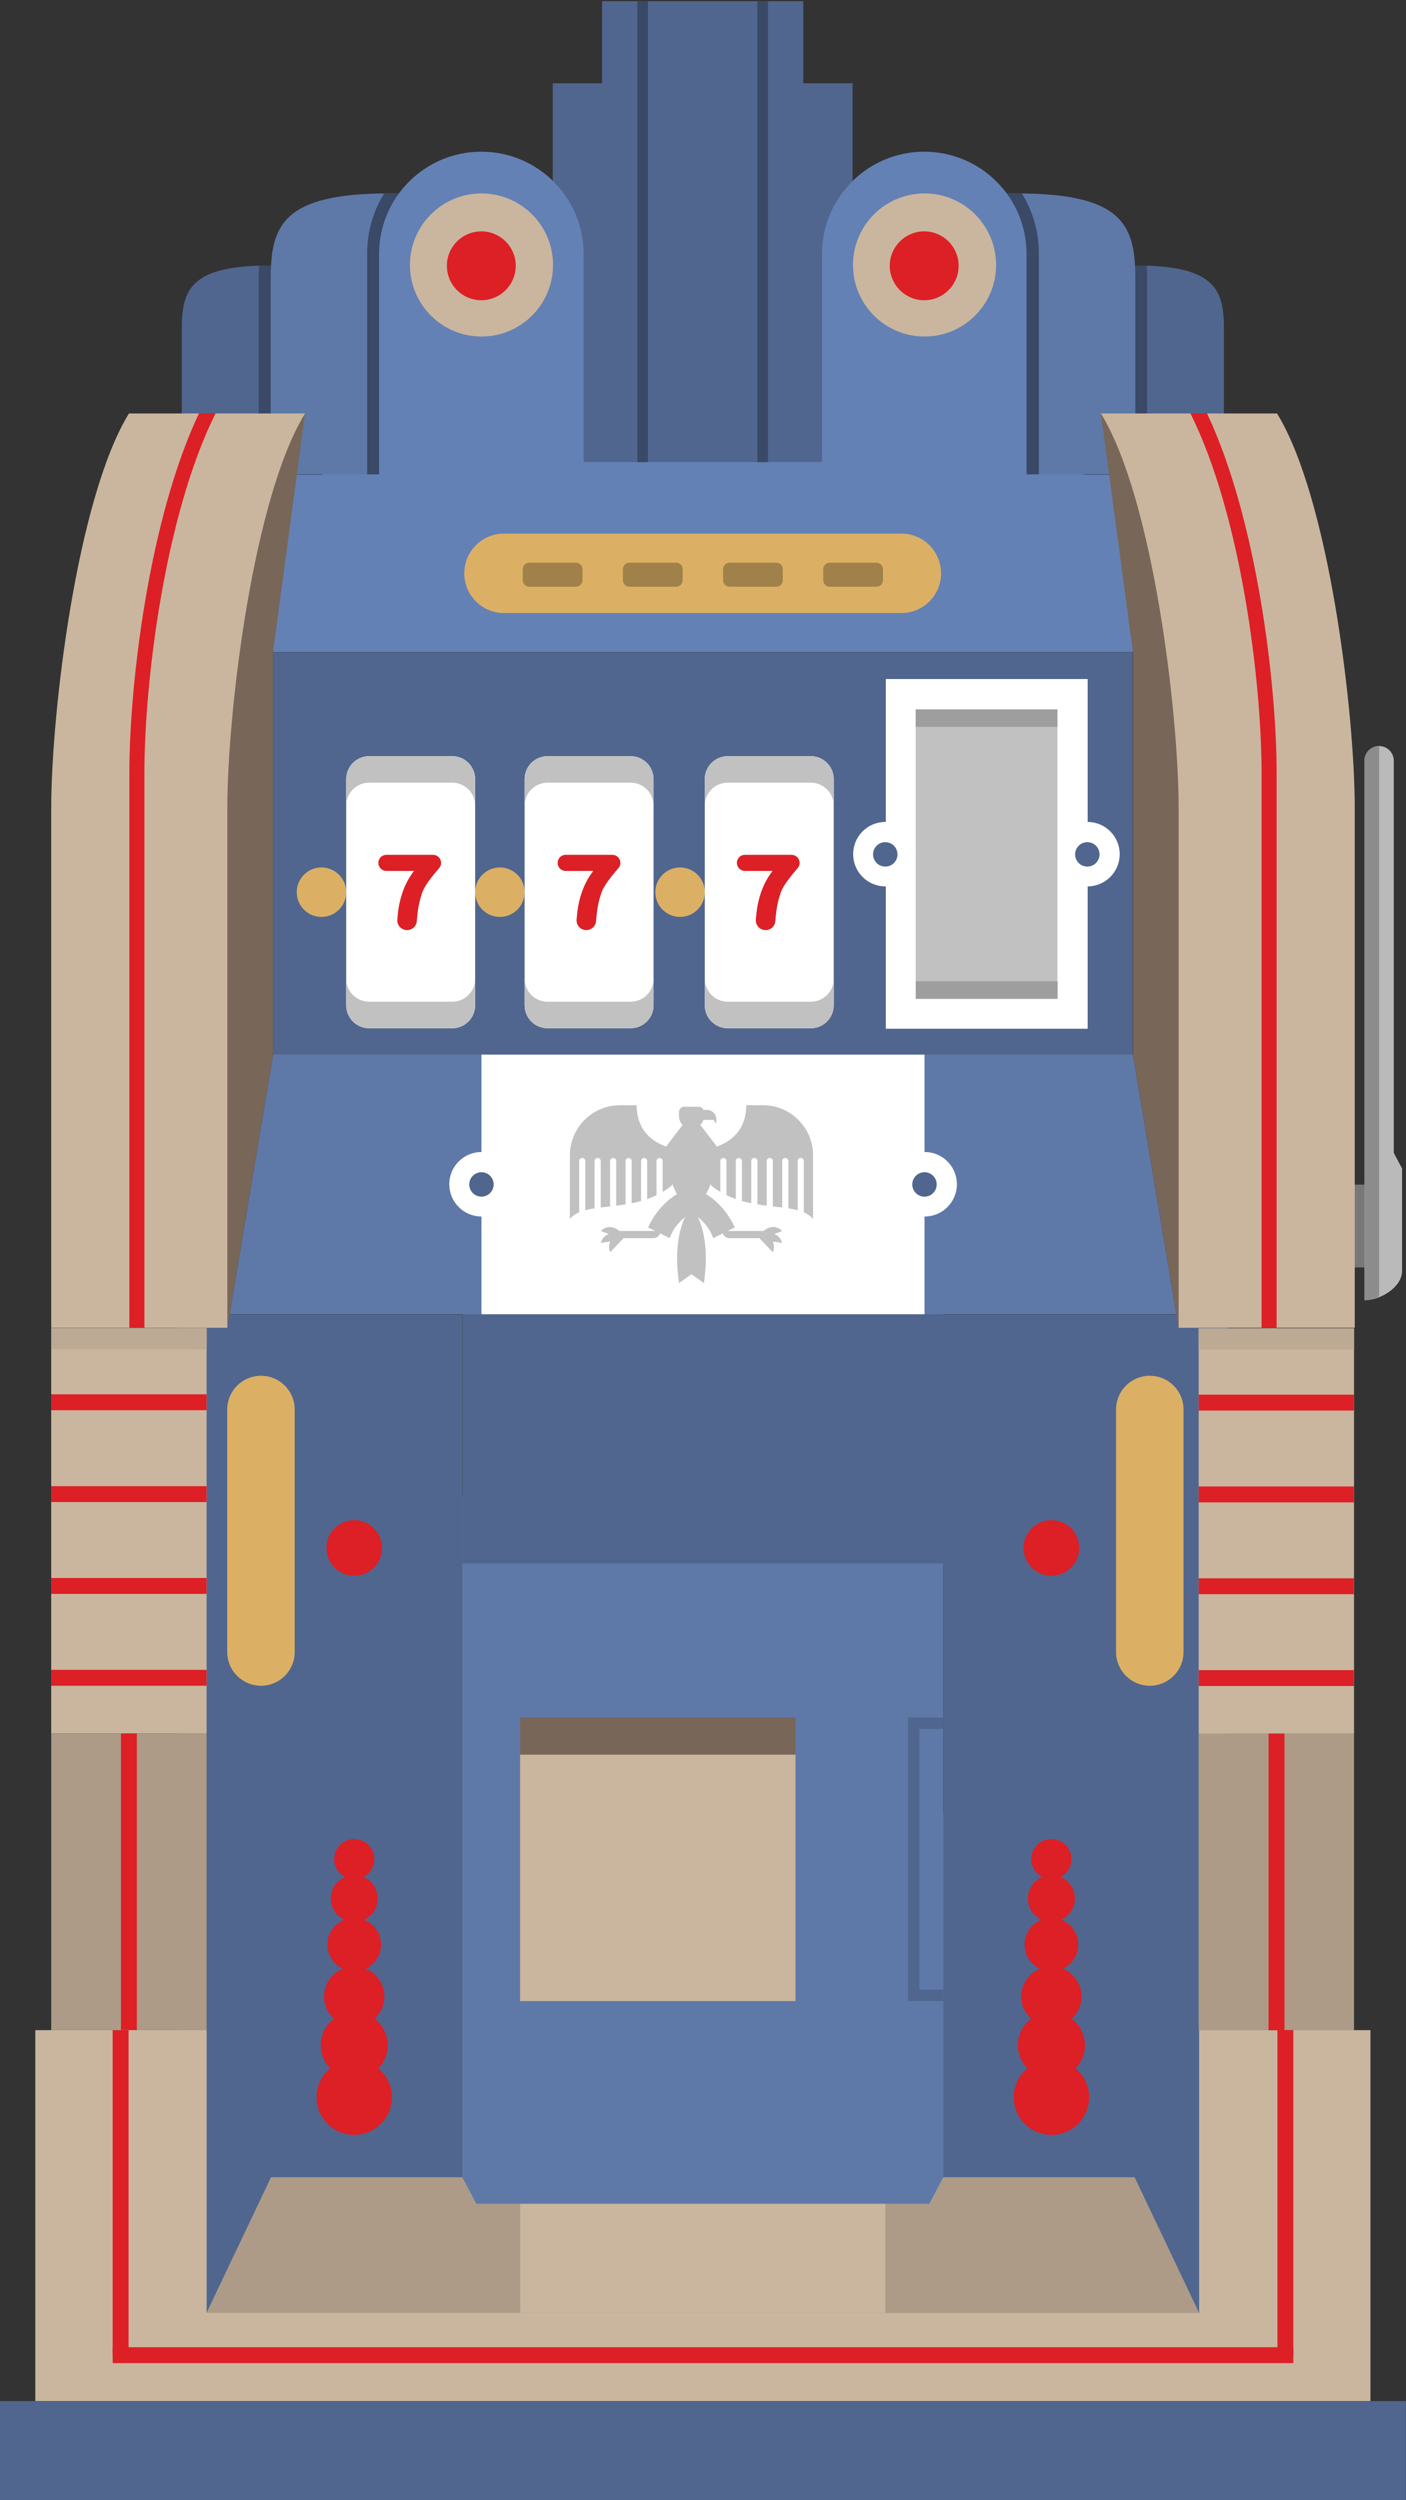 <?xml version="1.0" encoding="UTF-8" standalone="no"?>
<svg
   xmlns:dc="http://purl.org/dc/elements/1.1/"
   xmlns:cc="http://creativecommons.org/ns#"
   xmlns:rdf="http://www.w3.org/1999/02/22-rdf-syntax-ns#"
   xmlns:svg="http://www.w3.org/2000/svg"
   xmlns="http://www.w3.org/2000/svg"
   viewBox="0 0 2416.413 4295.507"
   height="4295.507"
   width="2416.413"
   xml:space="preserve"
   id="svg2"
   version="1.1"><rect x="0" y="0" width="2416.413" height="4295.507" fill="#333333" stroke="none"/><defs
     id="defs6" /><g
     transform="matrix(1.333,0,0,-1.333,0,4295.507)"
     id="g10"><g
       transform="scale(0.1)"
       id="g12"><g
         transform="scale(1.091)"
         id="g14"><path
           id="path16"
           style="fill:#787878;fill-opacity:1;fill-rule:nonzero;stroke:none"
           d="m 16300,14563.1 h -511.3 v 978.1 h 511.3 v -978.1" /></g><path
         id="path18"
         style="fill:#5e79a8;fill-opacity:1;fill-rule:nonzero;stroke:none"
         d="M 12162.7,6056.2 H 5960.41 v 6898.6 H 12162.7 V 6056.2" /><g
         transform="scale(1.164)"
         id="g20"><path
           id="path22"
           style="fill:#50668e;fill-opacity:1;fill-rule:nonzero;stroke:none"
           d="M 10453.3,10371 H 5122.71 v 5929 h 5330.59 v -5929" /></g><path
         id="path24"
         style="fill:#5e79a8;fill-opacity:1;fill-rule:nonzero;stroke:none"
         d="M 15755.3,1948.6 H 2367.84 V 8847.2 H 15755.3 V 1948.6" /><path
         id="path26"
         style="fill:#50668e;fill-opacity:1;fill-rule:nonzero;stroke:none"
         d="m 2663.82,2413.4 831.02,1747.4 H 5960.41 V 15281 H 2296.17 V 2413.4 h 367.65" /><path
         id="path28"
         style="fill:#50668e;fill-opacity:1;fill-rule:nonzero;stroke:none"
         d="m 15459.3,2413.4 -831,1747.4 H 12162.7 V 15281 h 3664.2 V 2413.4 h -367.6" /><g
         transform="scale(1.626)"
         id="g30"><path
           id="path32"
           style="fill:#6481b5;fill-opacity:1;fill-rule:nonzero;stroke:none"
           d="M 8981.94,16300 H 2164.92 V 14647.7 H 8981.94 V 16300" /></g><g
         transform="scale(1.461)"
         id="g34"><path
           id="path36"
           style="fill:#50668e;fill-opacity:1;fill-rule:nonzero;stroke:none"
           d="m 9995.12,12748.8 h -7586 V 16300 h 7586 v -3551.2" /></g><g
         transform="scale(1.143)"
         id="g38"><path
           id="path40"
           style="fill:#5e79a8;fill-opacity:1;fill-rule:nonzero;stroke:none"
           d="M 12779.3,16300 H 7929.74 3080.2 l -490.31,-2927.6 h 5339.85 5339.86 l -490.3,2927.6" /></g><g
         transform="scale(1.976)"
         id="g42"><path
           id="path44"
           style="fill:#50668e;fill-opacity:1;fill-rule:nonzero;stroke:none"
           d="m 5562.98,15124.6 v 639.9 h -321.59 v 535.7 h -656.61 -656.62 v -535.7 h -321.57 v -639.9 l -288.96,-1773.5 489.58,-57.5 h 1555.15 l 667.16,195.8 -466.54,1635.2" /></g><g
         transform="scale(1.976)"
         id="g46"><path
           id="path48"
           style="fill:#394966;fill-opacity:1;fill-rule:nonzero;stroke:none"
           d="m 4227.65,13293.6 h -69.12 v 3006.6 h 69.12 v -3006.6" /></g><g
         transform="scale(1.976)"
         id="g50"><path
           id="path52"
           style="fill:#394966;fill-opacity:1;fill-rule:nonzero;stroke:none"
           d="m 5011.03,13293.6 h -69.12 v 3006.6 h 69.12 v -3006.6" /></g><g
         transform="scale(1.767)"
         id="g54"><path
           id="path56"
           style="fill:#50668e;fill-opacity:1;fill-rule:nonzero;stroke:none"
           d="m 8288.16,16300 h -380.99 v -1526.9 h 380.99 642.36 c 0,0 0,773.1 0,1063 0,289.9 -65.14,463.9 -642.36,463.9" /></g><g
         transform="scale(1.767)"
         id="g58"><path
           id="path60"
           style="fill:#394966;fill-opacity:1;fill-rule:nonzero;stroke:none"
           d="m 8369.66,16199.4 c 0,34.3 -0.85,67.4 -2.71,99.3 -25.25,0.8 -51.28,1.3 -78.79,1.3 h -380.99 v -1526.9 h 380.99 81.5 v 1426.3" /></g><g
         transform="scale(1.824)"
         id="g62"><path
           id="path64"
           style="fill:#5e79a8;fill-opacity:1;fill-rule:nonzero;stroke:none"
           d="m 7189.86,16300 h -534.73 v -1985.2 h 534.73 835.21 c 0,0 0,1005.2 0,1382.1 0,376.9 -84.73,603.1 -835.21,603.1" /></g><g
         transform="scale(1.824)"
         id="g66"><path
           id="path68"
           style="fill:#394966;fill-opacity:1;fill-rule:nonzero;stroke:none"
           d="m 7343.25,15876.5 c 0,155.2 -43.98,300.1 -120.1,423.3 -10.91,0.1 -21.99,0.2 -33.29,0.2 h -534.73 v -1985.2 h 534.73 153.39 v 1561.7" /></g><g
         transform="scale(1.857)"
         id="g70"><path
           id="path72"
           style="fill:#6481b5;fill-opacity:1;fill-rule:nonzero;stroke:none"
           d="m 6417.22,16300 v 0 c 392.13,0 710.06,-317.9 710.06,-710.1 V 14056.4 H 5707.16 v 1533.5 c 0,392.2 317.88,710.1 710.06,710.1" /></g><g
         transform="scale(1.824)"
         id="g74"><path
           id="path76"
           style="fill:#cab69e;fill-opacity:1;fill-rule:nonzero;stroke:none"
           d="m 6029.52,15794.3 c 0,279.3 226.38,505.7 505.67,505.7 279.24,0 505.68,-226.4 505.68,-505.7 0,-279.2 -226.44,-505.6 -505.68,-505.6 -279.29,0 -505.67,226.4 -505.67,505.6" /></g><g
         transform="scale(1.794)"
         id="g78"><path
           id="path80"
           style="fill:#dd1f26;fill-opacity:1;fill-rule:nonzero;stroke:none"
           d="m 6889.5,16052.6 c 0,136.6 -110.8,247.4 -247.46,247.4 -136.67,0 -247.47,-110.8 -247.47,-247.4 0,-136.7 110.8,-247.5 247.47,-247.5 136.66,0 247.46,110.8 247.46,247.5" /></g><g
         transform="scale(1.767)"
         id="g82"><path
           id="path84"
           style="fill:#50668e;fill-opacity:1;fill-rule:nonzero;stroke:none"
           d="m 1968.61,16300 h 381.01 v -1526.9 h -381.01 -642.37 c 0,0 0,773.1 0,1063 0,289.9 65.15,463.9 642.37,463.9" /></g><g
         transform="scale(1.767)"
         id="g86"><path
           id="path88"
           style="fill:#394966;fill-opacity:1;fill-rule:nonzero;stroke:none"
           d="m 1887.08,16199.4 c 0,34.3 0.87,67.4 2.75,99.3 25.24,0.8 51.25,1.3 78.78,1.3 h 381.01 v -1526.9 h -381.01 -81.53 v 1426.3" /></g><g
         transform="scale(1.824)"
         id="g90"><path
           id="path92"
           style="fill:#5e79a8;fill-opacity:1;fill-rule:nonzero;stroke:none"
           d="m 2748.69,16300 h 534.75 v -1985.2 h -534.75 -835.17 c 0,0 0,1005.2 0,1382.1 0,376.9 84.71,603.1 835.17,603.1" /></g><g
         transform="scale(1.824)"
         id="g94"><path
           id="path96"
           style="fill:#394966;fill-opacity:1;fill-rule:nonzero;stroke:none"
           d="m 2595.3,15876.5 c 0,155.2 44.03,300.1 120.1,423.3 10.95,0.1 22.03,0.2 33.28,0.2 h 534.76 V 14314.8 H 2748.68 2595.3 v 1561.7" /></g><g
         transform="scale(1.857)"
         id="g98"><path
           id="path100"
           style="fill:#6481b5;fill-opacity:1;fill-rule:nonzero;stroke:none"
           d="m 3341.95,16300 v 0 c -392.15,0 -710.06,-317.9 -710.06,-710.1 v -1533.5 h 1420.12 v 1533.5 c 0,392.2 -317.9,710.1 -710.06,710.1" /></g><g
         transform="scale(1.824)"
         id="g102"><path
           id="path104"
           style="fill:#cab69e;fill-opacity:1;fill-rule:nonzero;stroke:none"
           d="m 3909.06,15794.3 c 0,279.3 -226.4,505.7 -505.67,505.7 -279.28,0 -505.67,-226.4 -505.67,-505.7 0,-279.2 226.39,-505.6 505.67,-505.6 279.27,0 505.67,226.4 505.67,505.6" /></g><g
         transform="scale(1.794)"
         id="g106"><path
           id="path108"
           style="fill:#dd1f26;fill-opacity:1;fill-rule:nonzero;stroke:none"
           d="m 3211.58,16052.6 c 0,136.6 110.79,247.4 247.45,247.4 136.67,0 247.45,-110.8 247.45,-247.4 0,-136.7 -110.78,-247.5 -247.45,-247.5 -136.66,0 -247.45,110.8 -247.45,247.5" /></g><g
         transform="scale(1.65)"
         id="g110"><path
           id="path112"
           style="fill:#786658;fill-opacity:1;fill-rule:nonzero;stroke:none"
           d="m 1776.36,9157.56 357.38,2133.94 v 3145.2 L 2383.64,16300 1124.85,14436.7 835.015,12159.4 1007.53,9799.34 1776.36,9157.56" /></g><g
         transform="scale(1.65)"
         id="g114"><path
           id="path116"
           style="fill:#786658;fill-opacity:1;fill-rule:nonzero;stroke:none"
           d="m 9209.93,9157.56 -357.35,2133.94 v 3145.2 l -249.94,1863.3 991.69,-931.6 246.42,-5527.65 -630.82,-683.19" /></g><path
         id="path118"
         style="fill:#ad9b87;fill-opacity:1;fill-rule:nonzero;stroke:none"
         d="M 2663.82,9881.2 H 660.266 v -3825 H 2663.82 v 3825" /><path
         id="path120"
         style="fill:#cab69e;fill-opacity:1;fill-rule:nonzero;stroke:none"
         d="M 2663.82,15106.4 H 660.266 V 9881.2 H 2663.82 v 5225.2" /><path
         id="path122"
         style="fill:#bdaa94;fill-opacity:1;fill-rule:nonzero;stroke:none"
         d="M 2663.82,15106.4 H 660.266 v -273.2 H 2663.82 v 273.2" /><path
         id="path124"
         style="fill:#dd1f26;fill-opacity:1;fill-rule:nonzero;stroke:none"
         d="M 2663.82,14252.5 H 660.266 v -204.9 H 2663.82 v 204.9" /><path
         id="path126"
         style="fill:#dd1f26;fill-opacity:1;fill-rule:nonzero;stroke:none"
         d="M 2663.82,13068.6 H 660.266 v -204.9 H 2663.82 v 204.9" /><path
         id="path128"
         style="fill:#dd1f26;fill-opacity:1;fill-rule:nonzero;stroke:none"
         d="M 2663.82,11884.7 H 660.266 v -204.9 H 2663.82 v 204.9" /><path
         id="path130"
         style="fill:#dd1f26;fill-opacity:1;fill-rule:nonzero;stroke:none"
         d="M 2663.82,10700.8 H 660.266 v -204.9 H 2663.82 v 204.9" /><path
         id="path132"
         style="fill:#dd1f26;fill-opacity:1;fill-rule:nonzero;stroke:none"
         d="m 1764.5,6056.2 v 3825 h -204.91 v -3825 h 204.91" /><g
         transform="scale(1.65)"
         id="g134"><path
           id="path136"
           style="fill:#cab69e;fill-opacity:1;fill-rule:nonzero;stroke:none"
           d="m 1776.36,9157.56 c 0,0 0,3312.44 0,4057.74 0,745.3 200.12,2422.2 607.28,3084.7 H 1007.53 c -407.149,-662.5 -607.274,-2339.4 -607.274,-3084.7 0,-745.3 0,-4057.74 0,-4057.74 H 1776.36" /></g><path
         id="path138"
         style="fill:#ad9b87;fill-opacity:1;fill-rule:nonzero;stroke:none"
         d="m 6705.09,2413.4 v 1405.9 h -563.5 l -181.18,341.5 H 3494.84 L 2663.82,2413.4 h 4041.27" /><path
         id="path140"
         style="fill:#dd1f26;fill-opacity:1;fill-rule:nonzero;stroke:none"
         d="m 4925.86,12271.8 c 0,198 -160.55,358.6 -358.6,358.6 -198.04,0 -358.59,-160.6 -358.59,-358.6 0,-198.1 160.55,-358.6 358.59,-358.6 198.05,0 358.6,160.5 358.6,358.6" /><path
         id="path142"
         style="fill:#dd1f26;fill-opacity:1;fill-rule:nonzero;stroke:none"
         d="m 4878.25,5563.8 c 74.68,77.6 121.15,182.7 121.15,299 0,139.4 -67.19,262.1 -169.74,341.1 77.29,71.1 126.53,172.2 126.53,285.4 0,162 -99.13,300.7 -239.93,359.1 116.01,55.8 196.72,173.4 196.72,310.8 0,145.8 -90.53,269.9 -218.24,320.7 103.11,48.2 175.02,152.1 175.02,273.4 0,125.1 -75.89,232.3 -184.07,278.4 83.31,43.1 140.86,129.1 140.86,229.4 0,143.2 -116.09,259.3 -259.29,259.3 -143.19,0 -259.28,-116.1 -259.28,-259.3 0,-100.3 57.55,-186.3 140.86,-229.4 -108.19,-46.1 -184.07,-153.3 -184.07,-278.4 0,-121.3 71.9,-225.2 175.02,-273.4 -127.71,-50.8 -218.24,-174.9 -218.24,-320.7 0,-137.4 80.7,-255 196.72,-310.8 -140.81,-58.4 -239.93,-197.1 -239.93,-359.1 0,-113.2 49.24,-214.3 126.53,-285.4 -102.55,-79 -169.74,-201.7 -169.74,-341.1 0,-116.3 46.47,-221.4 121.15,-299 -106.21,-89.2 -175.17,-221.3 -175.17,-370.9 0,-268.4 217.66,-486.1 486.15,-486.1 268.5,0 486.16,217.7 486.16,486.1 0,149.6 -68.96,281.7 -175.17,370.9" /><g
         transform="scale(1.084)"
         id="g144"><path
           id="path146"
           style="fill:#cab69e;fill-opacity:1;fill-rule:nonzero;stroke:none"
           d="M 8549.12,1176.3 H 16300 V 5587.37 H 14262.6 V 2226.57 H 8507.11 8213.04 2457.61 v 3360.8 H 420.105 V 1176.3 h 7750.925 378.09" /></g><g
         transform="scale(1.071)"
         id="g148"><path
           id="path150"
           style="fill:#ad9b87;fill-opacity:1;fill-rule:nonzero;stroke:none"
           d="M 14429.9,9223.24 H 16300 V 5652.93 h -1870.1 v 3570.31" /></g><g
         transform="scale(1.071)"
         id="g152"><path
           id="path154"
           style="fill:#cab69e;fill-opacity:1;fill-rule:nonzero;stroke:none"
           d="M 14429.9,14100.5 H 16300 V 9223.24 h -1870.1 v 4877.26" /></g><g
         transform="scale(1.65)"
         id="g156"><path
           id="path158"
           style="fill:#cab69e;fill-opacity:1;fill-rule:nonzero;stroke:none"
           d="m 9209.93,9157.56 c 0,0 0,3312.44 0,4057.74 0,745.3 -200.11,2422.2 -607.29,3084.7 h 1376.14 c 407.12,-662.5 607.22,-2339.4 607.22,-3084.7 0,-745.3 0,-4057.74 0,-4057.74 H 9209.93" /></g><path
         id="path160"
         style="fill:#ad9b87;fill-opacity:1;fill-rule:nonzero;stroke:none"
         d="m 11418,2413.4 v 1405.9 h 563.5 l 181.2,341.5 h 2465.6 l 831,-1747.4 H 11418" /><path
         id="path162"
         style="fill:#dd1f26;fill-opacity:1;fill-rule:nonzero;stroke:none"
         d="m 13197.2,12271.8 c 0,198 160.6,358.6 358.6,358.6 198.1,0 358.6,-160.6 358.6,-358.6 0,-198.1 -160.5,-358.6 -358.6,-358.6 -198,0 -358.6,160.5 -358.6,358.6" /><path
         id="path164"
         style="fill:#dd1f26;fill-opacity:1;fill-rule:nonzero;stroke:none"
         d="m 13244.9,5563.8 c -74.7,77.6 -121.2,182.7 -121.2,299 0,139.4 67.2,262.1 169.7,341.1 -77.2,71.1 -126.5,172.2 -126.5,285.4 0,162 99.1,300.7 239.9,359.1 -116,55.8 -196.7,173.4 -196.7,310.8 0,145.8 90.6,269.9 218.3,320.7 -103.2,48.2 -175.1,152.1 -175.1,273.4 0,125.1 75.9,232.3 184.1,278.4 -83.3,43.1 -140.8,129.1 -140.8,229.4 0,143.2 116,259.3 259.2,259.3 143.2,0 259.3,-116.1 259.3,-259.3 0,-100.3 -57.5,-186.3 -140.8,-229.4 108.1,-46.1 184,-153.3 184,-278.4 0,-121.3 -71.9,-225.2 -175,-273.4 127.7,-50.8 218.2,-174.9 218.2,-320.7 0,-137.4 -80.7,-255 -196.7,-310.8 140.8,-58.4 240,-197.1 240,-359.1 0,-113.2 -49.3,-214.3 -126.6,-285.4 102.6,-79 169.8,-201.7 169.8,-341.1 0,-116.3 -46.5,-221.4 -121.2,-299 106.2,-89.2 175.2,-221.3 175.2,-370.9 0,-268.4 -217.7,-486.1 -486.2,-486.1 -268.5,0 -486.1,217.7 -486.1,486.1 0,149.6 68.9,281.7 175.2,370.9" /><g
         transform="scale(1.291)"
         id="g166"><path
           id="path168"
           style="fill:#dbb065;fill-opacity:1;fill-rule:nonzero;stroke:none"
           d="m 3457.57,16053 c 0,136.4 -110.57,247 -246.97,247 -136.4,0 -246.96,-110.6 -246.96,-247 0,-136.4 110.56,-246.9 246.96,-246.9 136.4,0 246.97,110.5 246.97,246.9" /></g><g
         transform="scale(1.291)"
         id="g170"><path
           id="path172"
           style="fill:#dbb065;fill-opacity:1;fill-rule:nonzero;stroke:none"
           d="m 5239.28,16053 c 0,136.4 -110.58,247 -246.97,247 -136.4,0 -246.97,-110.6 -246.97,-247 0,-136.4 110.57,-246.9 246.97,-246.9 136.39,0 246.97,110.5 246.97,246.9" /></g><g
         transform="scale(1.291)"
         id="g174"><path
           id="path176"
           style="fill:#dbb065;fill-opacity:1;fill-rule:nonzero;stroke:none"
           d="m 7038.63,16053 c 0,136.4 -110.58,247 -246.97,247 -136.4,0 -246.97,-110.6 -246.97,-247 0,-136.4 110.57,-246.9 246.97,-246.9 136.39,0 246.97,110.5 246.97,246.9" /></g><g
         transform="scale(1.555)"
         id="g178"><path
           id="path180"
           style="fill:#dbb065;fill-opacity:1;fill-rule:nonzero;stroke:none"
           d="M 7473.28,15641.3 H 4178.97 c -181.9,0 -329.36,147.4 -329.36,329.3 v 0 c 0,181.9 147.46,329.4 329.36,329.4 h 3294.31 c 181.9,0 329.39,-147.5 329.39,-329.4 v 0 c 0,-181.9 -147.49,-329.3 -329.39,-329.3" /></g><path
         id="path182"
         style="fill:#786658;fill-opacity:1;fill-rule:nonzero;stroke:none"
         d="M 10256.9,6431.9 H 6705.09 v 3654.2 H 10256.9 V 6431.9" /><path
         id="path184"
         style="fill:#cab69e;fill-opacity:1;fill-rule:nonzero;stroke:none"
         d="M 10256.9,6431.9 H 6705.09 V 9608 H 10256.9 V 6431.9" /><path
         id="path186"
         style="fill:#50668e;fill-opacity:1;fill-rule:nonzero;stroke:none"
         d="m 12162.7,6431.9 h -456 v 3654.2 h 456 v -146.5 h -309.5 V 6578.3 h 309.5 v -146.4" /><path
         id="path188"
         style="fill:#dbb065;fill-opacity:1;fill-rule:nonzero;stroke:none"
         d="m 14824.3,10495.9 v 0 c -240.3,0 -435.1,194.8 -435.1,435.1 v 3125.5 c 0,240.3 194.8,435.1 435.1,435.1 v 0 c 240.3,0 435.1,-194.8 435.1,-435.1 V 10931 c 0,-240.3 -194.8,-435.1 -435.1,-435.1" /><path
         id="path190"
         style="fill:#dbb065;fill-opacity:1;fill-rule:nonzero;stroke:none"
         d="m 3364.57,10495.9 v 0 c -240.3,0 -435.11,194.8 -435.11,435.1 v 3125.5 c 0,240.3 194.81,435.1 435.11,435.1 v 0 c 240.31,0 435.11,-194.8 435.11,-435.1 V 10931 c 0,-240.3 -194.8,-435.1 -435.11,-435.1" /><g
         transform="scale(1.112)"
         id="g192"><path
           id="path194"
           style="fill:#50668e;fill-opacity:1;fill-rule:nonzero;stroke:none"
           d="M 16300.1,0 H 0 V 1146.75 H 16300.1 V 0" /></g><g
         transform="scale(1.071)"
         id="g196"><path
           id="path198"
           style="fill:#bdaa94;fill-opacity:1;fill-rule:nonzero;stroke:none"
           d="m 16300,14100.5 h -1870.1 v -255 H 16300 v 255" /></g><g
         transform="scale(1.071)"
         id="g200"><path
           id="path202"
           style="fill:#dd1f26;fill-opacity:1;fill-rule:nonzero;stroke:none"
           d="m 16300,13303.5 h -1870.1 v -191.3 H 16300 v 191.3" /></g><g
         transform="scale(1.071)"
         id="g204"><path
           id="path206"
           style="fill:#dd1f26;fill-opacity:1;fill-rule:nonzero;stroke:none"
           d="m 16300,12198.4 h -1870.1 v -191.3 H 16300 v 191.3" /></g><g
         transform="scale(1.071)"
         id="g208"><path
           id="path210"
           style="fill:#dd1f26;fill-opacity:1;fill-rule:nonzero;stroke:none"
           d="m 16300,11093.3 h -1870.1 v -191.2 H 16300 v 191.2" /></g><g
         transform="scale(1.071)"
         id="g212"><path
           id="path214"
           style="fill:#dd1f26;fill-opacity:1;fill-rule:nonzero;stroke:none"
           d="M 16300,9988.26 H 14429.9 V 9797 H 16300 v 191.26" /></g><path
         id="path216"
         style="fill:#dd1f26;fill-opacity:1;fill-rule:nonzero;stroke:none"
         d="M 1657.51,1866.9 V 6056.2 H 1452.6 V 1866.9 h 204.91" /><g
         transform="scale(1.023)"
         id="g218"><path
           id="path220"
           style="fill:#dd1f26;fill-opacity:1;fill-rule:nonzero;stroke:none"
           d="M 16099.7,1825.41 V 5921.6 H 16300 V 1825.41 h -200.3" /></g><g
         transform="scale(1.016)"
         id="g222"><path
           id="path224"
           style="fill:#dd1f26;fill-opacity:1;fill-rule:nonzero;stroke:none"
           d="M 16300,5959.85 V 9724 h -201.6 V 5959.85 h 201.6" /></g><g
         transform="scale(1.023)"
         id="g226"><path
           id="path228"
           style="fill:#dd1f26;fill-opacity:1;fill-rule:nonzero;stroke:none"
           d="M 16300,1925.63 H 1420.32 V 1725.28 H 16300 v 200.35" /></g><g
         transform="scale(1.379)"
         id="g230"><path
           id="path232"
           style="fill:#ffffff;fill-opacity:1;fill-rule:nonzero;stroke:none"
           d="m 4227.77,13756.7 h -776.2 c -118.57,0 -214.69,96.2 -214.69,214.7 v 2113.9 c 0,118.6 96.12,214.7 214.69,214.7 h 776.2 c 118.56,0 214.69,-96.1 214.69,-214.7 v -2113.9 c 0,-118.5 -96.13,-214.7 -214.69,-214.7" /></g><g
         transform="scale(1.379)"
         id="g234"><path
           id="path236"
           style="fill:#ffffff;fill-opacity:1;fill-rule:nonzero;stroke:none"
           d="m 5895.75,13756.7 h -776.19 c -118.57,0 -214.69,96.2 -214.69,214.7 v 2113.9 c 0,118.6 96.12,214.7 214.69,214.7 h 776.19 c 118.57,0 214.69,-96.1 214.69,-214.7 v -2113.9 c 0,-118.5 -96.12,-214.7 -214.69,-214.7" /></g><g
         transform="scale(1.379)"
         id="g238"><path
           id="path240"
           style="fill:#ffffff;fill-opacity:1;fill-rule:nonzero;stroke:none"
           d="m 7580.26,13756.7 h -776.2 c -118.57,0 -214.69,96.2 -214.69,214.7 v 2113.9 c 0,118.6 96.12,214.7 214.69,214.7 h 776.2 c 118.53,0 214.71,-96.1 214.71,-214.7 v -2113.9 c 0,-118.5 -96.18,-214.7 -214.71,-214.7" /></g><g
         transform="scale(1.379)"
         id="g242"><path
           id="path244"
           style="fill:#c1c1c1;fill-opacity:1;fill-rule:nonzero;stroke:none"
           d="m 4227.76,16300 h -776.19 c -118.57,0 -214.69,-96.1 -214.69,-214.7 v -247.7 c 0,118.6 96.12,214.7 214.69,214.7 h 776.19 c 118.57,0 214.7,-96.1 214.7,-214.7 v 247.7 c 0,118.6 -96.13,214.7 -214.7,214.7" /></g><g
         transform="scale(1.379)"
         id="g246"><path
           id="path248"
           style="fill:#c1c1c1;fill-opacity:1;fill-rule:nonzero;stroke:none"
           d="m 5895.75,16300 h -776.19 c -118.57,0 -214.69,-96.1 -214.69,-214.7 v -247.7 c 0,118.6 96.12,214.7 214.69,214.7 h 776.19 c 118.57,0 214.69,-96.1 214.69,-214.7 v 247.7 c 0,118.6 -96.12,214.7 -214.69,214.7" /></g><g
         transform="scale(1.379)"
         id="g250"><path
           id="path252"
           style="fill:#c1c1c1;fill-opacity:1;fill-rule:nonzero;stroke:none"
           d="m 7580.26,16300 h -776.2 c -118.57,0 -214.69,-96.1 -214.69,-214.7 v -247.7 c 0,118.6 96.12,214.7 214.69,214.7 h 776.2 c 118.53,0 214.71,-96.1 214.71,-214.7 v 247.7 c 0,118.6 -96.18,214.7 -214.71,214.7" /></g><g
         transform="scale(1.203)"
         id="g254"><path
           id="path256"
           style="fill:#c1c1c1;fill-opacity:1;fill-rule:nonzero;stroke:none"
           d="m 4846.46,15769.9 h -889.78 c -135.92,0 -246.11,110.2 -246.11,246.1 v 284 c 0,-136 110.19,-246.1 246.11,-246.1 h 889.78 c 135.92,0 246.11,110.1 246.11,246.1 v -284 c 0,-135.9 -110.19,-246.1 -246.11,-246.1" /></g><g
         transform="scale(1.203)"
         id="g258"><path
           id="path260"
           style="fill:#c1c1c1;fill-opacity:1;fill-rule:nonzero;stroke:none"
           d="m 6758.54,15769.9 h -889.78 c -135.92,0 -246.11,110.2 -246.11,246.1 v 284 c 0,-136 110.19,-246.1 246.11,-246.1 h 889.78 c 135.92,0 246.1,110.1 246.1,246.1 v -284 c 0,-135.9 -110.18,-246.1 -246.1,-246.1" /></g><g
         transform="scale(1.203)"
         id="g262"><path
           id="path264"
           style="fill:#c1c1c1;fill-opacity:1;fill-rule:nonzero;stroke:none"
           d="m 8689.57,15769.9 h -889.8 c -135.92,0 -246.11,110.2 -246.11,246.1 v 284 c 0,-136 110.19,-246.1 246.11,-246.1 h 889.8 c 135.86,0 246.12,110.1 246.12,246.1 v -284 c 0,-135.9 -110.26,-246.1 -246.12,-246.1" /></g><g
         transform="scale(1.65)"
         id="g266"><path
           id="path268"
           style="fill:#dd1f26;fill-opacity:1;fill-rule:nonzero;stroke:none"
           d="m 1554.4,16300 c -392.62,-831.4 -543.49,-2121.6 -543.49,-2806.6 V 9157.56 h 117.42 v 4335.84 c 0,688.7 153.32,1998.3 555.67,2806.6 h -129.6" /></g><g
         transform="scale(1.65)"
         id="g270"><path
           id="path272"
           style="fill:#dd1f26;fill-opacity:1;fill-rule:nonzero;stroke:none"
           d="m 9431.87,16300 c 392.63,-831.4 543.52,-2121.6 543.52,-2806.6 V 9157.56 h -117.42 v 4335.84 c 0,688.7 -153.31,1998.3 -555.65,2806.6 h 129.55" /></g><g
         transform="scale(1.301)"
         id="g274"><path
           id="path276"
           style="fill:#dd1f26;fill-opacity:1;fill-rule:nonzero;stroke:none"
           d="m 7924.5,16220.1 c 0,42.1 -32.75,76.6 -74.19,79.6 -0.92,0.1 -1.92,0.3 -2.92,0.3 h -456.38 c -1,0 -1.93,-0.2 -2.89,-0.3 -1.89,0.1 -3.79,0.3 -5.71,0.3 -44.16,0 -79.95,-35.8 -79.95,-79.9 0,-44.2 35.79,-80 79.95,-80 1.7,0 3.38,0.2 5.06,0.2 1.15,-0.1 2.31,-0.3 3.54,-0.3 h 265.18 c -41.1,-52.8 -74.68,-111.3 -100.08,-174.7 -31.69,-79.1 -52.25,-166 -61.13,-258.2 l -4.11,-44.4 c 0,-0.1 0.12,-0.2 0.12,-0.2 -0.49,-4.2 -0.87,-8.3 -0.87,-12.5 0,-53.1 43.37,-96.1 96.86,-96.1 53.52,0 96.88,43 96.88,96.1 v 0 l 5.25,52.5 c 9.61,94 26.29,160.6 49.66,227.2 22.91,65.6 101.32,164.2 162.2,233.7 14.53,14.5 23.53,34.5 23.53,56.7" /></g><g
         transform="scale(1.301)"
         id="g278"><path
           id="path280"
           style="fill:#dd1f26;fill-opacity:1;fill-rule:nonzero;stroke:none"
           d="m 6147.97,16220.1 c 0,42.1 -32.72,76.6 -74.16,79.6 -0.96,0.1 -1.92,0.3 -2.9,0.3 H 5614.5 c -1,0 -1.93,-0.2 -2.87,-0.3 -1.9,0.1 -3.81,0.3 -5.73,0.3 -44.15,0 -79.94,-35.8 -79.94,-79.9 0,-44.2 35.79,-80 79.94,-80 1.71,0 3.38,0.2 5.07,0.2 1.15,-0.1 2.31,-0.3 3.53,-0.3 h 265.18 c -41.09,-52.8 -74.67,-111.3 -100.07,-174.7 -31.69,-79.1 -52.25,-166 -61.13,-258.2 l -4.11,-44.4 c 0,-0.1 0.12,-0.2 0.12,-0.2 -0.5,-4.2 -0.87,-8.3 -0.87,-12.5 0,-53.1 43.36,-96.1 96.85,-96.1 53.53,0 96.89,43 96.89,96.1 v 0 l 5.23,52.5 c 9.61,94 26.31,160.6 49.65,227.2 22.94,65.6 101.35,164.2 162.23,233.7 14.52,14.5 23.5,34.5 23.5,56.7" /></g><g
         transform="scale(1.301)"
         id="g282"><path
           id="path284"
           style="fill:#dd1f26;fill-opacity:1;fill-rule:nonzero;stroke:none"
           d="m 4371.47,16220.1 c 0,42.1 -32.71,76.6 -74.17,79.6 -0.95,0.1 -1.91,0.3 -2.88,0.3 h -456.41 c -1,0 -1.94,-0.2 -2.89,-0.3 -1.89,0.1 -3.8,0.3 -5.72,0.3 -44.16,0 -79.95,-35.8 -79.95,-79.9 0,-44.2 35.79,-80 79.95,-80 1.7,0 3.38,0.2 5.07,0.2 1.15,-0.1 2.31,-0.3 3.54,-0.3 h 265.18 c -41.11,-52.8 -74.68,-111.3 -100.08,-174.7 -31.69,-79.1 -52.25,-166 -61.13,-258.2 l -4.11,-44.4 c 0,-0.1 0.12,-0.2 0.12,-0.2 -0.5,-4.2 -0.87,-8.3 -0.87,-12.5 0,-53.1 43.37,-96.1 96.85,-96.1 53.53,0 96.89,43 96.89,96.1 v 0 l 5.22,52.5 c 9.62,94 26.31,160.6 49.65,227.2 22.94,65.6 101.35,164.2 162.24,233.7 14.51,14.5 23.5,34.5 23.5,56.7" /></g><g
         transform="scale(1.143)"
         id="g286"><path
           id="path288"
           style="fill:#ffffff;fill-opacity:1;fill-rule:nonzero;stroke:none"
           d="M 10428.5,13372.4 H 5430.96 V 16300 h 4997.54 v -2927.6" /></g><g
         transform="scale(1.066)"
         id="g290"><path
           id="path292"
           style="fill:#ffffff;fill-opacity:1;fill-rule:nonzero;stroke:none"
           d="m 10793.1,15909.9 c 0,215.5 174.7,390.1 390.1,390.1 215.5,0 390.1,-174.6 390.1,-390.1 0,-215.5 -174.6,-390.2 -390.1,-390.2 -215.4,0 -390.1,174.7 -390.1,390.2" /></g><g
         transform="scale(1.05)"
         id="g294"><path
           id="path296"
           style="fill:#50668e;fill-opacity:1;fill-rule:nonzero;stroke:none"
           d="m 11202,16150.1 c 0,82.7 67.2,149.9 150,149.9 82.8,0 150,-67.2 150,-149.9 0,-82.9 -67.2,-150.1 -150,-150.1 -82.8,0 -150,67.2 -150,150.1" /></g><g
         transform="scale(1.066)"
         id="g298"><path
           id="path300"
           style="fill:#ffffff;fill-opacity:1;fill-rule:nonzero;stroke:none"
           d="m 5433.86,15909.9 c 0,215.5 174.66,390.1 390.13,390.1 215.46,0 390.12,-174.6 390.12,-390.1 0,-215.5 -174.66,-390.2 -390.12,-390.2 -215.47,0 -390.13,174.7 -390.13,390.2" /></g><g
         transform="scale(1.05)"
         id="g302"><path
           id="path304"
           style="fill:#50668e;fill-opacity:1;fill-rule:nonzero;stroke:none"
           d="m 5761.91,16150.1 c 0,82.7 67.16,149.9 149.99,149.9 82.84,0 150,-67.2 150,-149.9 0,-82.9 -67.16,-150.1 -150,-150.1 -82.83,0 -149.99,67.2 -149.99,150.1" /></g><g
         transform="scale(1.44)"
         id="g306"><path
           id="path308"
           style="fill:#ffffff;fill-opacity:1;fill-rule:nonzero;stroke:none"
           d="M 9738.27,13169.6 H 7931.3 V 16300 h 1806.97 v -3130.4" /></g><g
         transform="scale(1.327)"
         id="g310"><path
           id="path312"
           style="fill:#ffffff;fill-opacity:1;fill-rule:nonzero;stroke:none"
           d="m 10252.5,15986.8 c 0,173 140.2,313.2 313.2,313.2 173,0 313.3,-140.2 313.3,-313.2 0,-173 -140.3,-313.2 -313.3,-313.2 -173,0 -313.2,140.2 -313.2,313.2" /></g><g
         transform="scale(1.311)"
         id="g314"><path
           id="path316"
           style="fill:#50668e;fill-opacity:1;fill-rule:nonzero;stroke:none"
           d="m 10573.3,16179.9 c 0,66.3 53.8,120.1 120,120.1 66.4,0 120.1,-53.8 120.1,-120.1 0,-66.3 -53.7,-120.1 -120.1,-120.1 -66.2,0 -120,53.8 -120,120.1" /></g><g
         transform="scale(1.327)"
         id="g318"><path
           id="path320"
           style="fill:#ffffff;fill-opacity:1;fill-rule:nonzero;stroke:none"
           d="m 8289.15,15986.8 c 0,173 140.21,313.2 313.19,313.2 172.99,0 313.19,-140.2 313.19,-313.2 0,-173 -140.2,-313.2 -313.19,-313.2 -172.98,0 -313.19,140.2 -313.19,313.2" /></g><g
         transform="scale(1.311)"
         id="g322"><path
           id="path324"
           style="fill:#50668e;fill-opacity:1;fill-rule:nonzero;stroke:none"
           d="m 8586.23,16179.9 c 0,66.3 53.68,120.1 120.01,120.1 66.34,0 120.1,-53.8 120.1,-120.1 0,-66.3 -53.76,-120.1 -120.1,-120.1 -66.33,0 -120.01,53.8 -120.01,120.1" /></g><g
         transform="scale(1.416)"
         id="g326"><path
           id="path328"
           style="fill:#c1c1c1;fill-opacity:1;fill-rule:nonzero;stroke:none"
           d="M 9628.22,13663.9 H 8337.71 V 16300 h 1290.51 v -2636.1" /></g><g
         transform="scale(1.416)"
         id="g330"><path
           id="path332"
           style="fill:#9e9e9e;fill-opacity:1;fill-rule:nonzero;stroke:none"
           d="M 9628.22,16141.2 H 8337.71 v 158.8 h 1290.51 v -158.8" /></g><g
         transform="scale(1.201)"
         id="g334"><path
           id="path336"
           style="fill:#9e9e9e;fill-opacity:1;fill-rule:nonzero;stroke:none"
           d="M 11353.8,16112.8 H 9831.99 v 187.2 h 1521.81 v -187.2" /></g><g
         transform="scale(1.532)"
         id="g338"><path
           id="path340"
           style="fill:#a1814a;fill-opacity:1;fill-rule:nonzero;stroke:none"
           d="m 4847.36,16097.7 h -393.35 c -30.26,0 -54.79,24.5 -54.79,54.8 v 92.7 c 0,30.3 24.53,54.8 54.79,54.8 h 393.35 c 30.26,0 54.79,-24.5 54.79,-54.8 v -92.7 c 0,-30.3 -24.53,-54.8 -54.79,-54.8" /></g><g
         transform="scale(1.532)"
         id="g342"><path
           id="path344"
           style="fill:#a1814a;fill-opacity:1;fill-rule:nonzero;stroke:none"
           d="m 5690.3,16097.7 h -393.35 c -30.26,0 -54.79,24.5 -54.79,54.8 v 92.7 c 0,30.3 24.53,54.8 54.79,54.8 h 393.35 c 30.26,0 54.79,-24.5 54.79,-54.8 v -92.7 c 0,-30.3 -24.53,-54.8 -54.79,-54.8" /></g><g
         transform="scale(1.532)"
         id="g346"><path
           id="path348"
           style="fill:#a1814a;fill-opacity:1;fill-rule:nonzero;stroke:none"
           d="M 6533.24,16097.7 H 6139.9 c -30.27,0 -54.8,24.5 -54.8,54.8 v 92.7 c 0,30.3 24.53,54.8 54.8,54.8 h 393.34 c 30.29,0 54.76,-24.5 54.76,-54.8 v -92.7 c 0,-30.3 -24.47,-54.8 -54.76,-54.8" /></g><g
         transform="scale(1.532)"
         id="g350"><path
           id="path352"
           style="fill:#a1814a;fill-opacity:1;fill-rule:nonzero;stroke:none"
           d="m 7376.16,16097.7 h -393.3 c -30.29,0 -54.83,24.5 -54.83,54.8 v 92.7 c 0,30.3 24.54,54.8 54.83,54.8 h 393.3 c 30.28,0 54.83,-24.5 54.83,-54.8 v -92.7 c 0,-30.3 -24.55,-54.8 -54.83,-54.8" /></g><path
         id="path354"
         style="fill:#cab69e;fill-opacity:1;fill-rule:nonzero;stroke:none"
         d="M 11418,3819.3 H 6705.09 V 2413.4 H 11418 v 1405.9" /><g
         transform="scale(1.103)"
         id="g356"><path
           id="path358"
           style="fill:#c1c1c1;fill-opacity:1;fill-rule:nonzero;stroke:none"
           d="m 8918.22,16300 h -195.21 c 0,-297.1 -185.9,-428 -349.59,-485.6 -0.14,3.8 -0.14,7.4 -0.31,11.2 l -186.61,243.7 c 16.15,16.3 28.51,36.4 35.52,58.9 h 114.22 v 3.4 l 36.87,-48.3 v 52 c 0,60.8 -49.26,110.1 -110.04,110.1 h -39.53 c -9.45,21.8 -31.11,36.9 -56.34,36.9 h -168.92 c -31.92,0 -58.14,-24.3 -61.13,-55.4 h -0.3 v -6 -49.2 -5.6 h 0.28 c 1.44,-37.7 17.05,-71.7 41.85,-96.8 l -186.61,-243.7 v 0 c -0.18,-3.8 -0.17,-7.4 -0.31,-11.2 -163.71,57.6 -349.59,188.5 -349.59,485.6 h -195.21 c -323.42,0 -585.62,-262.1 -585.62,-585.6 0,0 0,-374.8 0,-746.2 27.01,35.3 63.77,60.8 108.06,80.1 v 599.7 c 0,19.6 16.01,35.7 35.77,35.7 19.75,0 35.77,-16.1 35.77,-35.7 v -575.3 c 33.77,9 70.41,16.1 109.31,22.1 v 553.2 c 0,19.6 16.02,35.7 35.77,35.7 19.75,0 35.77,-16.1 35.77,-35.7 v -543.4 c 35.18,4.2 71.73,8.3 109.31,12.5 v 530.9 c 0,19.6 16.02,35.7 35.78,35.7 19.75,0 35.77,-16.1 35.77,-35.7 v -522.4 c 35.85,4.5 72.37,9.5 109.31,15.5 v 506.9 c 0,19.6 16.02,35.7 35.77,35.7 19.75,0 35.77,-16.1 35.77,-35.7 v -493.8 c 36.33,7.3 72.84,15.9 109.32,26.2 v 467.6 c 0,19.6 16.01,35.7 35.76,35.7 19.76,0 35.77,-16.1 35.77,-35.7 v -445 c 36.78,12.9 73.3,27.7 109.32,45.1 v 399.9 c 0,19.6 16.02,35.7 35.77,35.7 19.76,0 35.77,-16.1 35.77,-35.7 v -361.5 c 37.34,22.2 73.86,47.6 109.32,76.7 v 24.1 c 17.55,-47.3 37.38,-89 57.94,-125.4 -107.02,-66.6 -242.31,-185.4 -337.03,-390.8 l 83.18,-41 h -419.75 c 0,0 -107.31,105.4 -216.62,0 l 93.83,-36.3 c -36.91,-11.8 -74.82,-40.1 -93.83,-102.9 l 110.92,15.6 c -16.15,-31.1 -22.51,-72.6 -1.39,-125.6 l 156.52,165.3 h 349.55 c 36.29,0 67.12,23.1 78.83,55.4 l 112.25,-55.4 c 0,0 34.96,132.9 178.3,245.8 -61.41,-130.3 -129.17,-375 -70.08,-770.6 l 145.29,103.5 145.29,-103.5 c 59.09,395.6 -8.67,640.3 -70.08,770.6 143.34,-112.9 178.29,-245.8 178.29,-245.8 l 112.26,55.4 c 11.71,-32.3 42.53,-55.4 78.83,-55.4 h 349.54 l 156.53,-165.3 c 21.12,53 14.76,94.5 -1.4,125.6 l 110.93,-15.6 c -19.05,62.8 -56.96,91.1 -93.84,102.9 l 93.84,36.3 c -109.31,105.4 -216.63,0 -216.63,0 h -419.74 l 83.18,41 c -94.73,205.4 -230.02,324.2 -337.03,390.8 20.56,36.4 40.39,78.1 57.94,125.4 v -24.1 c 35.45,-29.1 71.98,-54.5 109.32,-76.7 v 361.5 c 0,19.6 16.01,35.7 35.77,35.7 19.75,0 35.76,-16.1 35.76,-35.7 v -399.9 c 36.02,-17.4 72.55,-32.2 109.32,-45.1 v 445 c 0,19.6 16.02,35.7 35.77,35.7 19.76,0 35.77,-16.1 35.77,-35.7 v -467.6 c 36.46,-10.3 72.99,-18.9 109.31,-26.2 v 493.8 c 0,19.6 16.02,35.7 35.78,35.7 19.75,0 35.77,-16.1 35.77,-35.7 v -506.9 c 36.93,-6 73.46,-11 109.31,-15.5 v 522.4 c 0,19.6 16.02,35.7 35.77,35.7 19.76,0 35.77,-16.1 35.77,-35.7 v -530.9 c 37.57,-4.2 74.12,-8.3 109.31,-12.5 v 543.4 c 0,19.6 16.06,35.7 35.74,35.7 19.77,0 35.83,-16.1 35.83,-35.7 v -553.2 c 38.91,-6 75.55,-13.1 109.29,-22.1 v 575.3 c 0,19.6 16.05,35.7 35.73,35.7 v 0 c 19.78,0 35.83,-16.1 35.83,-35.7 v -599.7 c 44.26,-19.3 80.99,-44.8 108.02,-80.1 0,371.4 0,746.2 0,746.2 0,323.5 -262.21,585.6 -585.6,585.6" /></g><g
         transform="scale(1.387)"
         id="g360"><path
           id="path362"
           style="fill:#bababa;fill-opacity:1;fill-rule:nonzero;stroke:none"
           d="m 12683.6,11149.9 v 0 5013.9 c 0,75.2 61,136.2 136.2,136.2 v 0 c 75.2,0 136.2,-61 136.2,-136.2 v -3644.9 l 77.3,-145.1 v -951.4 c 0,-150.5 -199.3,-272.5 -349.7,-272.5" /></g><g
         transform="scale(1.387)"
         id="g364"><path
           id="path366"
           style="fill:#8c8c8c;fill-opacity:1;fill-rule:nonzero;stroke:none"
           d="m 12683.6,16163.8 v -5013.9 c 49.7,0 96.1,13.5 136.2,36.8 V 16300 c -75.2,0 -136.2,-61 -136.2,-136.2" /></g></g></g></svg>